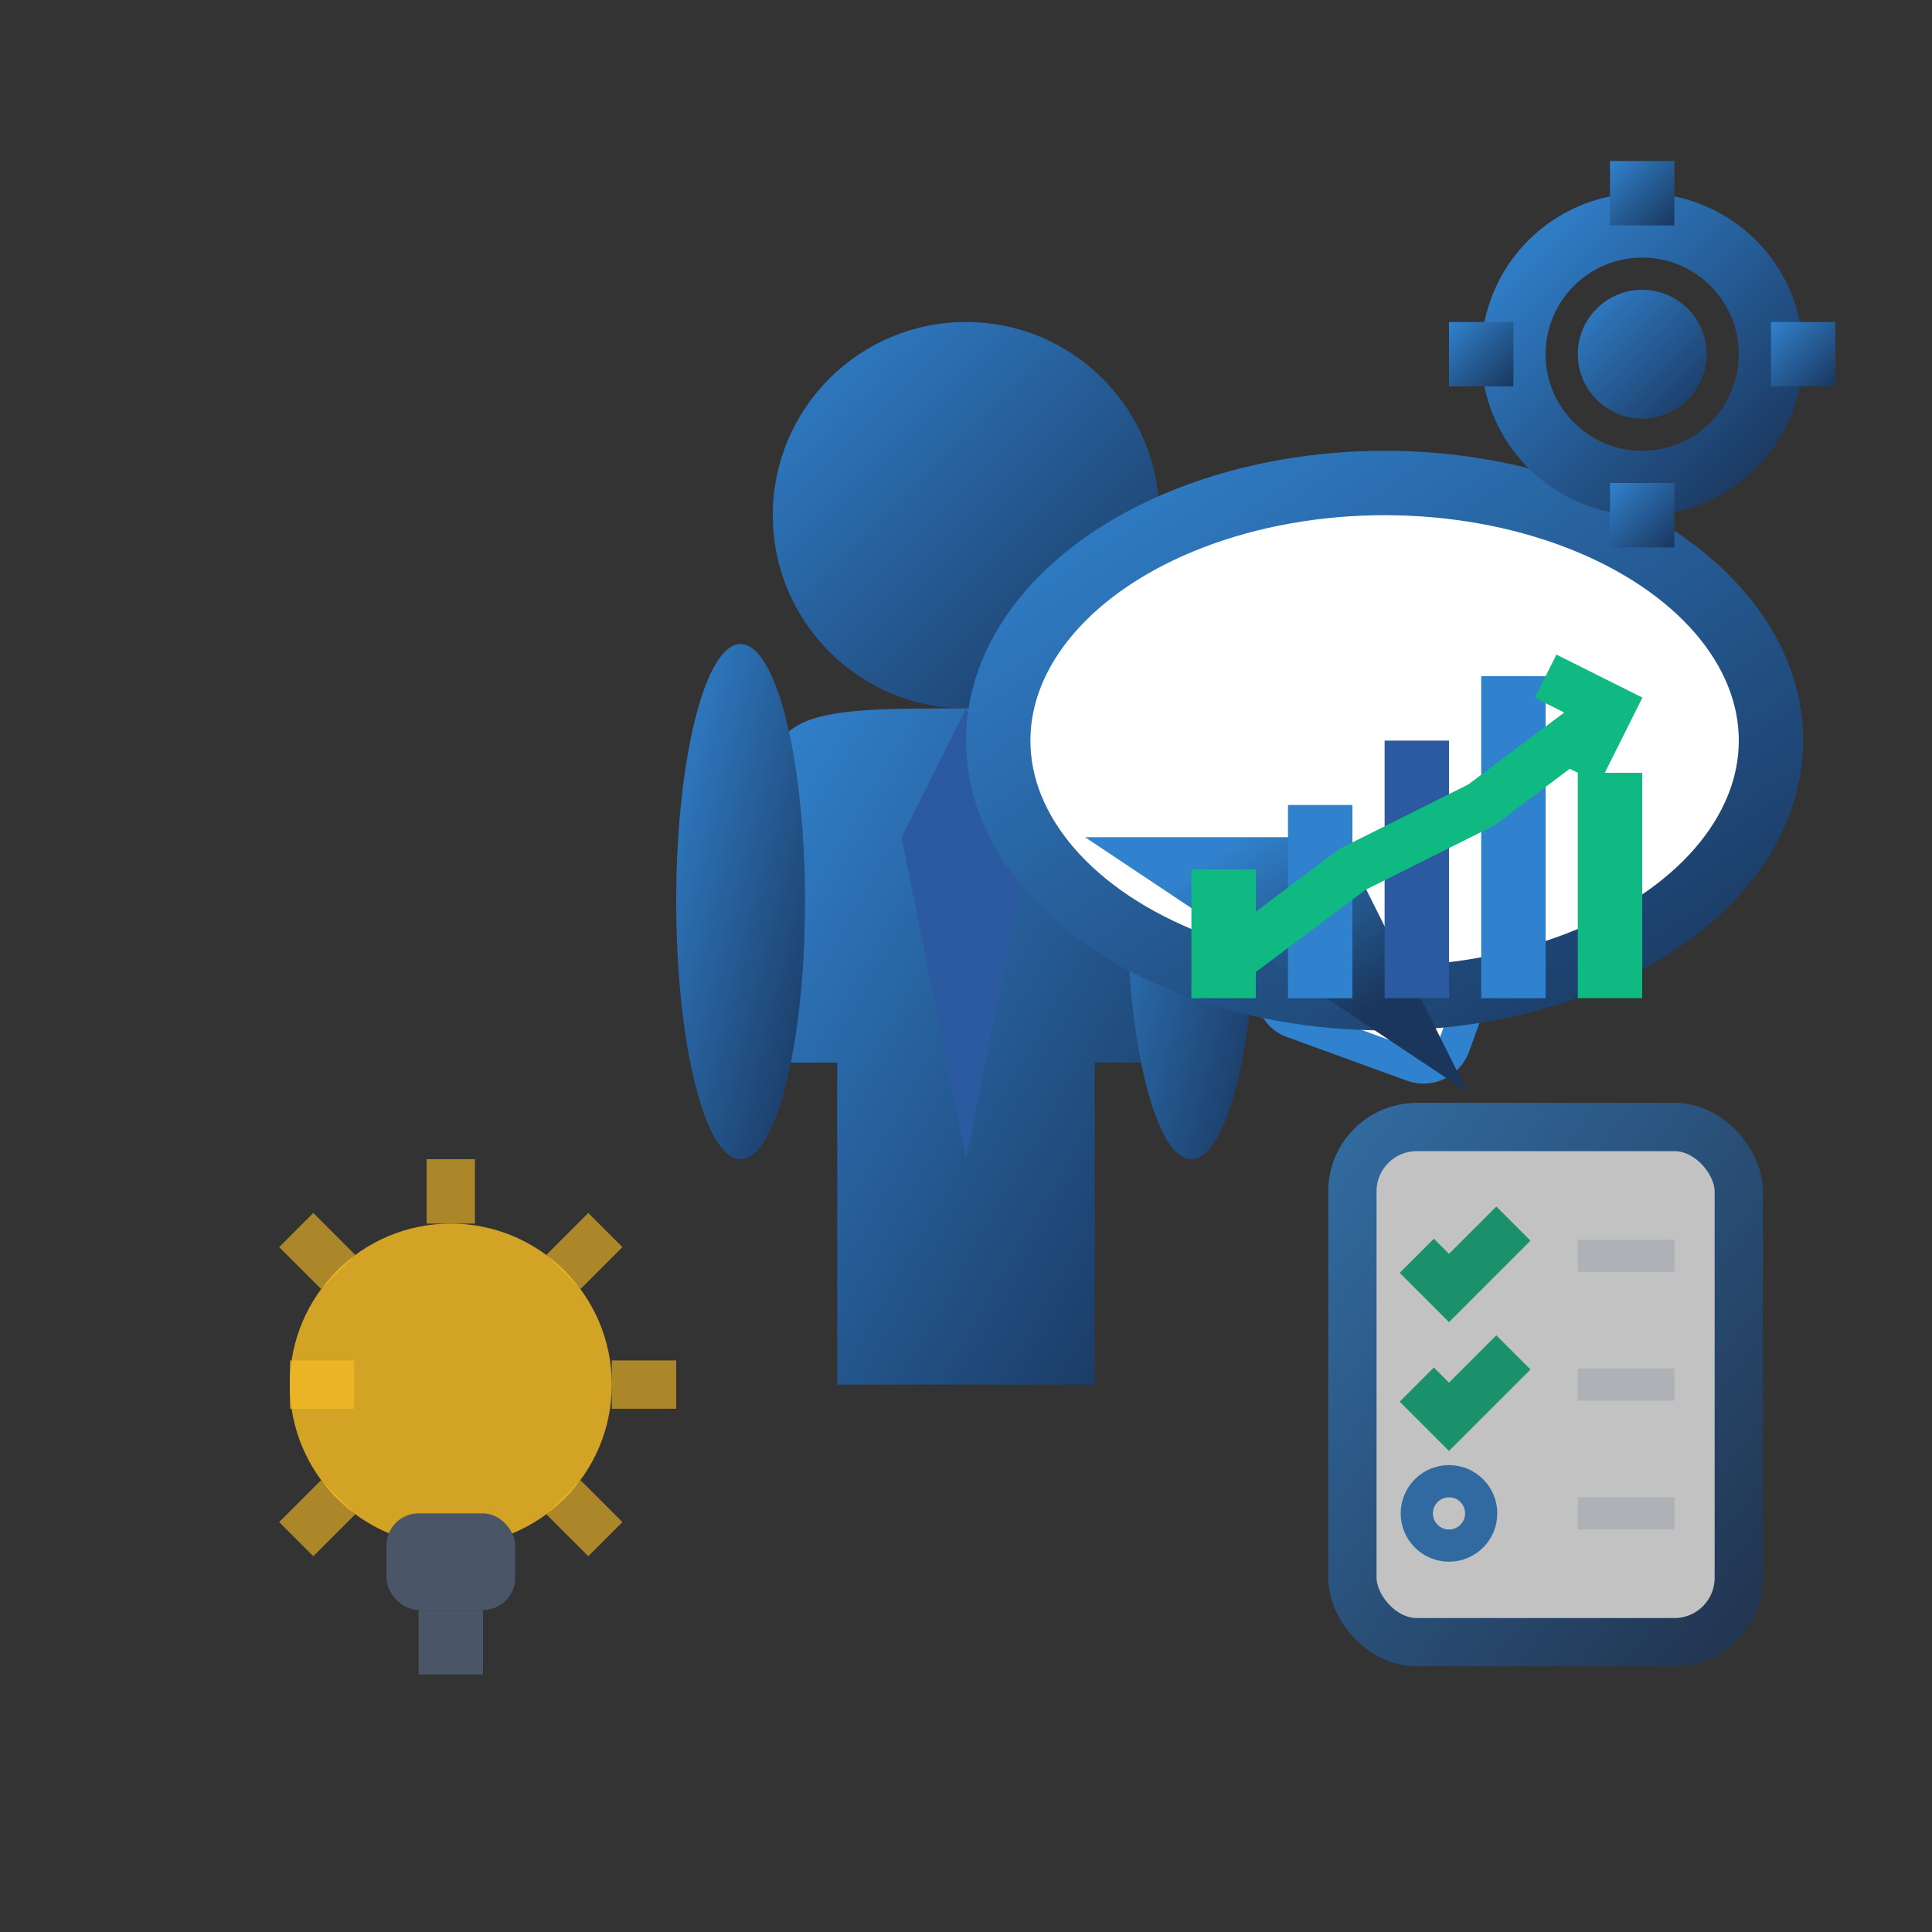 <svg width="60" height="60" viewBox="0 0 60 60" fill="none" xmlns="http://www.w3.org/2000/svg">
  <rect x="0" y="0" width="60" height="60" fill="#333333" stroke="none"/>
  <defs>
    <linearGradient id="consultGrad" x1="0%" y1="0%" x2="100%" y2="100%">
      <stop offset="0%" style="stop-color:#3182ce"/>
      <stop offset="100%" style="stop-color:#1a365d"/>
    </linearGradient>
  </defs>
  
  <!-- Business person silhouette -->
  <g transform="translate(20, 8)">
    <!-- Head -->
    <circle cx="10" cy="8" r="6" fill="url(#consultGrad)"/>
    
    <!-- Body -->
    <path d="M4 16 L4 25 L6 25 L6 35 L14 35 L14 25 L16 25 L16 16 C16 14 14 14 10 14 C6 14 4 14 4 16 Z" fill="url(#consultGrad)"/>
    
    <!-- Tie -->
    <path d="M10 14 L8 18 L10 28 L12 18 Z" fill="#2c5aa0"/>
    
    <!-- Arms -->
    <ellipse cx="3" cy="20" rx="2" ry="8" fill="url(#consultGrad)"/>
    <ellipse cx="17" cy="20" rx="2" ry="8" fill="url(#consultGrad)"/>
    
    <!-- Extended hand with document -->
    <g transform="translate(19, 18) rotate(20)">
      <ellipse cx="0" cy="0" rx="1.5" ry="4" fill="url(#consultGrad)"/>
      <rect x="2" y="-3" width="6" height="8" rx="1" fill="white" stroke="#3182ce" stroke-width="1"/>
      <line x1="3" y1="-1" x2="7" y2="-1" stroke="#e2e8f0" stroke-width="0.5"/>
      <line x1="3" y1="1" x2="7" y2="1" stroke="#e2e8f0" stroke-width="0.5"/>
      <line x1="3" y1="3" x2="6" y2="3" stroke="#e2e8f0" stroke-width="0.5"/>
    </g>
  </g>
  
  <!-- Speech/consultation bubble -->
  <g transform="translate(35, 15)">
    <ellipse cx="8" cy="8" rx="12" ry="8" fill="white" stroke="url(#consultGrad)" stroke-width="2"/>
    <path d="M2 12 L8 16 L6 12 Z" fill="white" stroke="url(#consultGrad)" stroke-width="2"/>
    
    <!-- Chart/graph in bubble -->
    <g transform="translate(2, 4)">
      <rect x="0" y="8" width="2" height="4" fill="#10B981"/>
      <rect x="3" y="6" width="2" height="6" fill="#3182ce"/>
      <rect x="6" y="4" width="2" height="8" fill="#2c5aa0"/>
      <rect x="9" y="2" width="2" height="10" fill="#3182ce"/>
      <rect x="12" y="5" width="2" height="7" fill="#10B981"/>
      
      <!-- Trend arrow -->
      <path d="M1 11 L5 8 L9 6 L13 3" stroke="#10B981" stroke-width="1.5" fill="none"/>
      <path d="M11 2 L13 3 L12 5" stroke="#10B981" stroke-width="1.5" fill="none"/>
    </g>
  </g>
  
  <!-- Lightbulb idea symbol -->
  <g transform="translate(8, 35)">
    <circle cx="6" cy="8" r="5" fill="#fbbf24" opacity="0.8"/>
    <rect x="4" y="12" width="4" height="3" rx="1" fill="#4a5568"/>
    <line x1="6" y1="15" x2="6" y2="17" stroke="#4a5568" stroke-width="2"/>
    
    <!-- Light rays -->
    <g stroke="#fbbf24" stroke-width="1.5" opacity="0.6">
      <line x1="6" y1="1" x2="6" y2="3"/>
      <line x1="11" y1="8" x2="13" y2="8"/>
      <line x1="1" y1="8" x2="3" y2="8"/>
      <line x1="9.5" y1="4.5" x2="10.8" y2="3.2"/>
      <line x1="2.5" y1="4.5" x2="1.2" y2="3.2"/>
      <line x1="9.5" y1="11.5" x2="10.8" y2="12.8"/>
      <line x1="2.5" y1="11.5" x2="1.2" y2="12.8"/>
    </g>
  </g>
  
  <!-- Strategic planning elements -->
  <g transform="translate(42, 35)" opacity="0.7">
    <!-- Checklist -->
    <rect x="0" y="0" width="12" height="16" rx="2" fill="white" stroke="url(#consultGrad)" stroke-width="1.5"/>
    <path d="M2 4 L3 5 L5 3" stroke="#10B981" stroke-width="1.5" fill="none"/>
    <line x1="7" y1="4" x2="10" y2="4" stroke="#e2e8f0" stroke-width="1"/>
    
    <path d="M2 8 L3 9 L5 7" stroke="#10B981" stroke-width="1.5" fill="none"/>
    <line x1="7" y1="8" x2="10" y2="8" stroke="#e2e8f0" stroke-width="1"/>
    
    <circle cx="3" cy="12" r="1" fill="none" stroke="#3182ce" stroke-width="1"/>
    <line x1="7" y1="12" x2="10" y2="12" stroke="#e2e8f0" stroke-width="1"/>
  </g>
  
  <!-- Gear/process symbol -->
  <g transform="translate(45, 5)">
    <circle cx="6" cy="6" r="4" fill="none" stroke="url(#consultGrad)" stroke-width="2"/>
    <circle cx="6" cy="6" r="2" fill="url(#consultGrad)"/>
    <!-- Gear teeth -->
    <rect x="5" y="0" width="2" height="2" fill="url(#consultGrad)"/>
    <rect x="10" y="5" width="2" height="2" fill="url(#consultGrad)"/>
    <rect x="5" y="10" width="2" height="2" fill="url(#consultGrad)"/>
    <rect x="0" y="5" width="2" height="2" fill="url(#consultGrad)"/>
  </g>
</svg>
